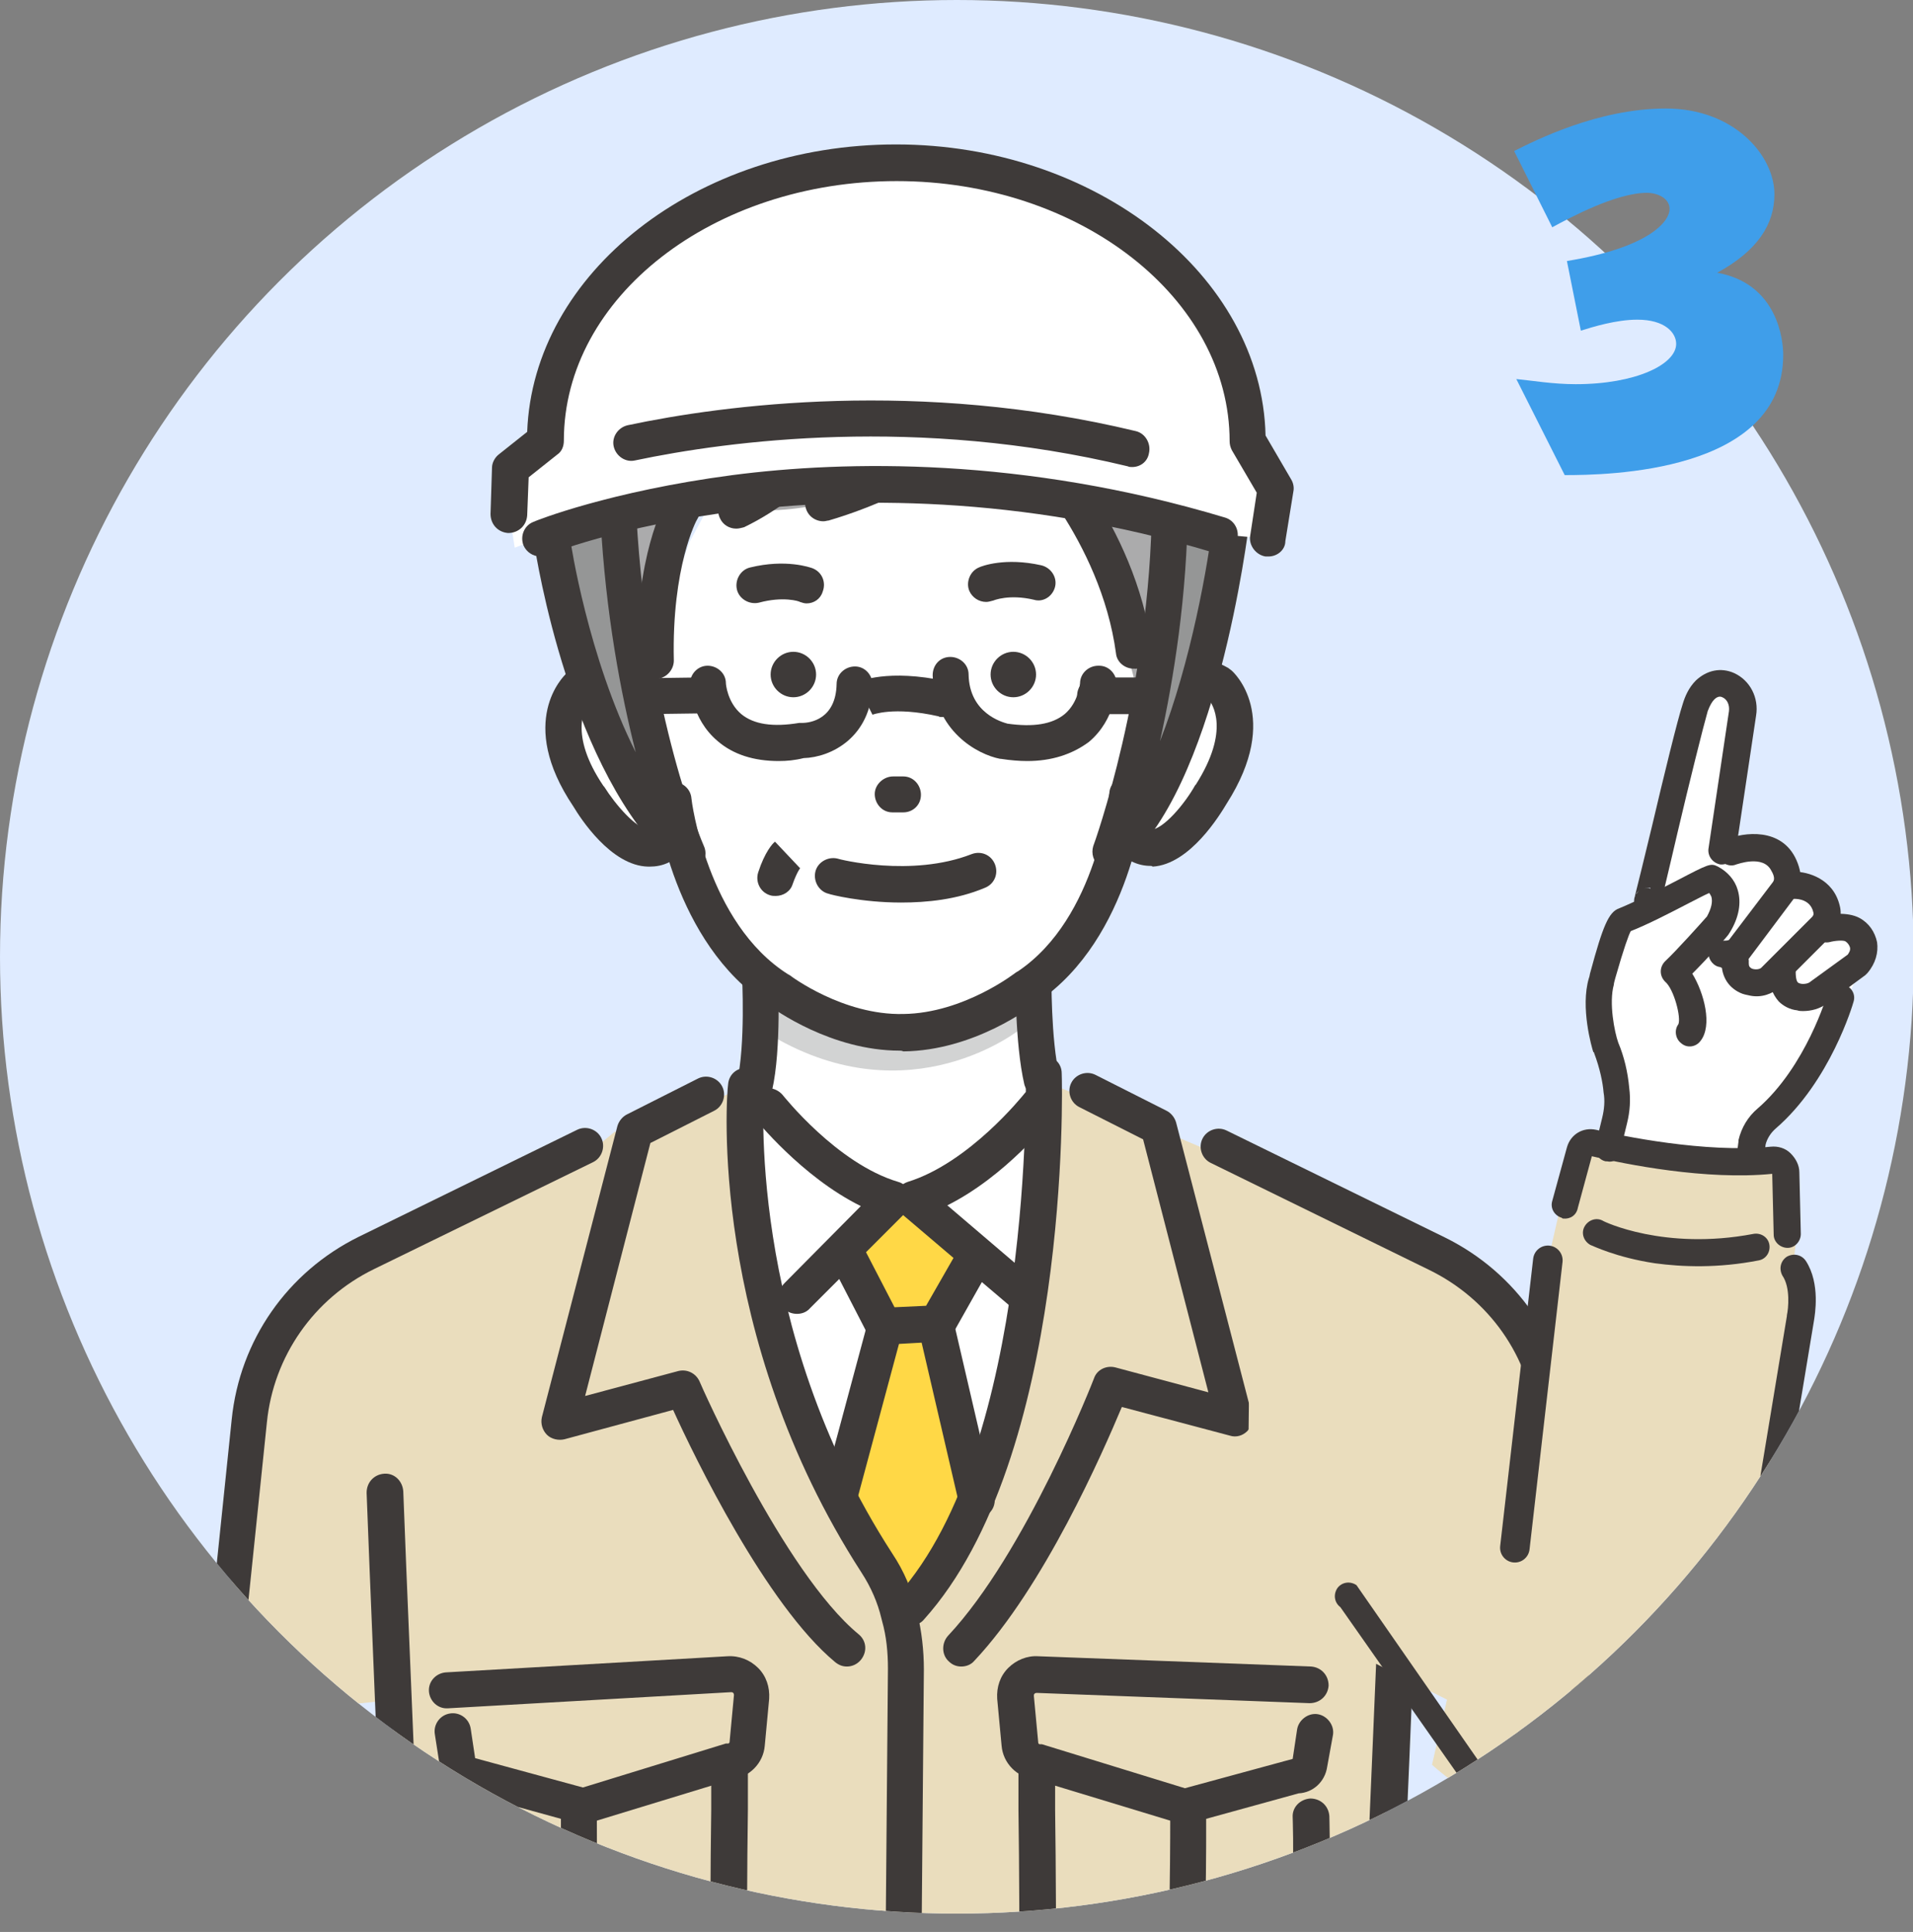 <?xml version="1.0" encoding="utf-8"?>
<!-- Generator: Adobe Illustrator 28.3.0, SVG Export Plug-In . SVG Version: 6.00 Build 0)  -->
<svg version="1.1" id="_レイヤー_2" xmlns="http://www.w3.org/2000/svg" xmlns:xlink="http://www.w3.org/1999/xlink" x="0px"
	 y="0px" viewBox="0 0 260.9 263.5" style="enable-background:new 0 0 260.9 263.5;" xml:space="preserve">
<rect x="0" y="0" width="260.9" height="263.5" fill="#808080" stroke="none"/>
<style type="text/css">
	.st0{fill:#DFEBFF;}
	.st1{clip-path:url(#SVGID_00000040577215847156272380000006236203345893441168_);}
	.st2{fill:#EADDBD;}
	.st3{fill:#FFFFFF;}
	.st4{fill:#D2D3D3;}
	.st5{fill:#3E3A39;}
	.st6{fill:#FFD846;}
	.st7{fill:#ABABAC;}
	.st8{fill:#959696;}
	.st9{fill:none;stroke:#3E3A39;stroke-width:4.03;stroke-linecap:round;stroke-miterlimit:10;}
	.st10{fill:#3F9EEA;}
</style>
<g id="_レイヤー_1-2">
	<g>
		<g>
			<circle class="st0" cx="130.5" cy="130.5" r="130.5"/>
			<g>
				<defs>
					<circle id="SVGID_1_" cx="130.5" cy="130.5" r="130.5"/>
				</defs>
				<clipPath id="SVGID_00000146480860766283204870000004475203948305040556_">
					<use xlink:href="#SVGID_1_"  style="overflow:visible;"/>
				</clipPath>
				<g style="clip-path:url(#SVGID_00000146480860766283204870000004475203948305040556_);">
					<g>
						<g>
							<path class="st2" d="M76.3,158.1L46,173.2c0,0-10.8,8.3-12.4,23.9l-3.8,37.2l163.8-16.8l17.5-28.1c0,0-6.3-18.8-17.7-19.7
								l-62.9-21.5L76.3,158.1L76.3,158.1z"/>
							<polygon class="st2" points="142.1,147.3 182.8,164.5 177.2,195.1 128.1,195.9 							"/>
							<polygon class="st2" points="101.8,148.1 59.7,166.8 65.3,197.4 114.4,198.3 							"/>
							<path class="st3" d="M103.6,120.6c0,0,2.2,18.7,0,27.1l2.1,37.8l17.6,33.7l17.7-31.5l1.4-36.6l-1.4-5.1c0,0-0.4-10.2,1.5-20
								l-24-8.5L103.6,120.6z"/>
							<polygon class="st2" points="186.4,310.4 187.9,278.6 191.5,170.1 158.9,155.1 123.6,217.5 83.9,154.3 52.4,180.4 
								55.4,309.4 							"/>
							<path class="st4" d="M103.6,132.8c0,0,22.5,11.9,35.4-1.4l0.1,9c0,0-14.9,12-33.8,0.9L103.6,132.8L103.6,132.8z"/>
							<path class="st5" d="M102.9,150.6c-0.2,0-0.4,0-0.6-0.1c-1.3-0.3-2.2-1.6-1.8-2.9c1.2-5,0.7-14.5,0.7-14.6
								c-0.1-1.4,1-2.5,2.3-2.6c1.4-0.1,2.5,1,2.6,2.3c0,0.4,0.5,10.4-0.8,16C105,149.8,104,150.6,102.9,150.6L102.9,150.6z"/>
							<path class="st5" d="M142.1,149.8c-1.1,0-2.1-0.8-2.4-1.9c-1.3-5.6-1.2-14.7-1.2-15.1c0-1.4,1.1-2.4,2.5-2.4h0
								c1.4,0,2.4,1.1,2.4,2.5c0,0.1-0.1,8.9,1.1,13.9c0.3,1.3-0.5,2.6-1.8,2.9C142.5,149.7,142.3,149.7,142.1,149.8L142.1,149.8z"
								/>
							<path class="st5" d="M57.1,312.8c-1.3,0-2.4-1-2.5-2.3C52.4,264.6,50,204.2,50,203.6c0-1.4,1-2.5,2.4-2.6s2.5,1,2.6,2.4
								c0,0.6,2.4,61,4.7,106.9c0.1,1.4-1,2.5-2.3,2.6C57.2,312.8,57.1,312.8,57.1,312.8z"/>
							<path class="st5" d="M186.4,312.8c0,0-0.1,0-0.1,0c-1.4-0.1-2.4-1.2-2.3-2.6c2.2-45.9,4.6-106.3,4.7-106.9
								c0.1-1.4,1.2-2.4,2.6-2.4c1.4,0.1,2.4,1.2,2.4,2.6c0,0.6-2.4,61-4.7,106.9C188.8,311.8,187.8,312.8,186.4,312.8z"/>
							<path class="st5" d="M79.5,248.9l-15.6-4.3c-2-0.1-3.6-1.6-3.9-3.6l-0.7-4.5c-0.2-1.3,0.7-2.6,2.1-2.8
								c1.3-0.2,2.6,0.7,2.8,2.1l0.6,4l14.7,4l19.5-6l0.3,0c0.1,0,0.2-0.1,0.2-0.2l0.6-6.4c0-0.2-0.1-0.3-0.1-0.3
								c-0.1-0.1-0.2-0.1-0.3-0.1L61.1,233c-1.4,0.1-2.5-1-2.6-2.3c-0.1-1.4,1-2.5,2.3-2.6l38.4-2.2c1.6-0.1,3.1,0.5,4.2,1.6
								c1.1,1.1,1.6,2.6,1.5,4.2l-0.6,6.4c-0.2,2.4-2.1,4.3-4.5,4.6L79.5,248.9L79.5,248.9z"/>
							<path class="st5" d="M80,277.8c-1.1,0-2.2-0.8-2.4-1.9c-1.2-5.6-1.1-27.1-1.1-28c0-1.4,1.1-2.4,2.5-2.4h0
								c1.4,0,2.5,1.1,2.4,2.5c0,6.1,0.1,22.7,1,26.9c0.3,1.3-0.6,2.6-1.9,2.9C80.3,277.8,80.1,277.9,80,277.8L80,277.8z"/>
							<path class="st5" d="M67.7,278.9c-2.8,0-5.3-1.8-6-4.5c-2.5-9.6-2-26.1-2-26.8c0-1.4,1.2-2.4,2.5-2.4
								c1.4,0.1,2.4,1.2,2.4,2.6c0,0.2-0.5,16.5,1.8,25.4c0.1,0.5,0.6,0.8,1.2,0.8c5.8-0.1,20.1-0.4,28.5-1.7c0.6-0.1,0.9-0.5,0.9-1
								c-0.2-5-0.1-17.2,0-24.5c0-2.4,0-4.4,0-5.4c0-1.4,1.1-2.5,2.5-2.5s2.5,1.1,2.5,2.5c0,1,0,3,0,5.4c-0.1,7.2-0.2,19.3,0,24.2
								c0.1,3-2.1,5.6-5.1,6C88.2,278.5,73.6,278.9,67.7,278.9C67.7,278.9,67.7,278.9,67.7,278.9L67.7,278.9z"/>
							<path class="st5" d="M161.5,248.9l-20.4-6.2c-2.4-0.3-4.3-2.2-4.5-4.6l-0.6-6.4c-0.1-1.6,0.4-3.1,1.5-4.2
								c1.1-1.1,2.6-1.7,4.1-1.6l37.2,1.4c1.4,0.1,2.4,1.2,2.4,2.6c-0.1,1.4-1.2,2.4-2.6,2.4l-37.2-1.4c-0.2,0-0.3,0.1-0.3,0.1
								c-0.1,0.1-0.1,0.2-0.1,0.3l0.6,6.4c0,0.1,0.1,0.2,0.2,0.2l0.3,0l19.5,6l14.7-4l0.6-4c0.2-1.3,1.5-2.3,2.8-2.1
								c1.3,0.2,2.3,1.5,2.1,2.8L181,241c-0.3,2-1.9,3.5-3.9,3.6L161.5,248.9L161.5,248.9z"/>
							<path class="st5" d="M161,277.8c-0.2,0-0.4,0-0.5-0.1c-1.3-0.3-2.2-1.6-1.9-2.9c0.9-4.2,1-20.9,1-26.9c0-1.4,1.1-2.5,2.4-2.5
								h0c1.4,0,2.5,1.1,2.5,2.4c0,0.9,0.1,22.4-1.1,28C163.1,277,162.1,277.8,161,277.8L161,277.8z"/>
							<path class="st5" d="M173.3,278.9C173.3,278.9,173.2,278.9,173.3,278.9c-5.9-0.1-20.5-0.4-29.3-1.8c-3-0.5-5.2-3.1-5.1-6
								c0.2-4.9,0.1-17,0-24.2c0-2.5,0-4.4,0-5.4c0-1.4,1.1-2.5,2.5-2.5s2.5,1.1,2.5,2.5c0,1,0,3,0,5.4c0.1,7.3,0.2,19.5,0,24.5
								c0,0.5,0.4,0.9,0.9,1c8.4,1.3,22.8,1.6,28.5,1.7c0.6,0,1.1-0.3,1.2-0.8c2.4-8.9,1.8-25.2,1.8-25.4c-0.1-1.4,1-2.5,2.4-2.6
								c1.4,0,2.5,1,2.6,2.4c0,0.7,0.6,17.2-2,26.8C178.5,277.1,176.1,278.9,173.3,278.9L173.3,278.9z"/>
							<path class="st5" d="M115.5,227.3c-0.6,0-1.1-0.2-1.6-0.6c-9.4-7.8-19.2-28-22.1-34.4l-14.8,4c-0.8,0.2-1.8,0-2.4-0.6
								c-0.6-0.6-0.9-1.5-0.7-2.4l10.3-39.7c0.2-0.7,0.7-1.3,1.3-1.6l9.7-4.9c1.2-0.6,2.7-0.1,3.3,1.1c0.6,1.2,0.1,2.7-1.1,3.3
								l-8.7,4.4l-8.9,34.5l12.7-3.4c1.2-0.3,2.4,0.3,2.9,1.4c0.1,0.3,11.5,26.1,21.7,34.5c1.1,0.9,1.2,2.4,0.3,3.5
								C116.9,227,116.2,227.3,115.5,227.3L115.5,227.3z"/>
							<path class="st5" d="M131.1,227.3c-0.6,0-1.2-0.2-1.7-0.7c-1-0.9-1-2.5-0.1-3.5c10.6-11.3,19.8-34.8,19.9-35.1
								c0.4-1.2,1.7-1.8,2.9-1.5l12.7,3.4l-8.9-34.5l-8.7-4.4c-1.2-0.6-1.7-2.1-1.1-3.3c0.6-1.2,2.1-1.7,3.3-1.1l9.7,4.9
								c0.6,0.3,1.1,0.9,1.3,1.6l10.3,39.7c0.2,0.9,0,1.8-0.6,2.4s-1.5,0.9-2.4,0.6l-14.7-3.9c-2.6,6.2-10.6,24.5-20.1,34.6
								C132.4,227.1,131.7,227.3,131.1,227.3L131.1,227.3z"/>
							<g>
								<polygon class="st6" points="115.5,171.1 123.1,163.3 132.3,171.1 129,180.4 134.6,204.2 123.6,217.5 113.9,204.5 
									120.3,180.4 								"/>
								<path class="st5" d="M120.5,183.2c-0.9,0-1.8-0.5-2.2-1.3l-5-9.7c-0.6-1.2-0.2-2.7,1.1-3.3c1.2-0.6,2.7-0.1,3.3,1.1l4.3,8.3
									l4.3-0.2l4.7-8.2c0.7-1.2,2.2-1.6,3.4-0.9c1.2,0.7,1.6,2.2,0.9,3.4l-5.3,9.4c-0.4,0.7-1.2,1.2-2,1.2l-7.2,0.4
									C120.6,183.2,120.5,183.2,120.5,183.2L120.5,183.2z"/>
								<path class="st5" d="M114.4,206.7c-0.2,0-0.4,0-0.6-0.1c-1.3-0.4-2.1-1.7-1.7-3l6.1-22.7c0.3-1.3,1.7-2.1,3-1.7
									c1.3,0.4,2.1,1.7,1.7,3l-6.1,22.7C116.5,205.9,115.5,206.7,114.4,206.7L114.4,206.7z"/>
								<path class="st5" d="M133.2,207c-1.1,0-2.1-0.8-2.4-1.9l-5.6-24.1c-0.3-1.3,0.5-2.6,1.8-2.9c1.3-0.3,2.7,0.5,3,1.9l5.6,24.1
									c0.3,1.3-0.5,2.6-1.9,2.9C133.6,207,133.4,207,133.2,207z"/>
								<path class="st5" d="M108.7,179.2c-0.6,0-1.3-0.2-1.7-0.7c-1-1-1-2.5,0-3.5l10.4-10.5c-8.1-4-14.3-11.8-14.6-12.1
									c-0.8-1.1-0.7-2.6,0.4-3.5c1.1-0.8,2.6-0.6,3.5,0.4c0.1,0.1,7.4,9.4,15.8,11.9c0.8,0.2,1.4,0.9,1.7,1.8
									c0.2,0.8,0,1.7-0.6,2.3l-13.1,13.1C110,179,109.3,179.2,108.7,179.2L108.7,179.2z"/>
								<path class="st5" d="M139.9,179.2c-0.6,0-1.1-0.2-1.6-0.6l-15.4-13.1c-0.7-0.6-1-1.5-0.8-2.4c0.2-0.9,0.8-1.6,1.7-1.9
									c8.4-2.6,15.7-11.8,15.8-11.9c0.8-1.1,2.4-1.3,3.5-0.4s1.3,2.4,0.4,3.5c-0.3,0.4-6.3,8-14.3,12l12.3,10.5
									c1,0.9,1.1,2.4,0.3,3.5C141.3,179,140.6,179.2,139.9,179.2L139.9,179.2z"/>
							</g>
							<path class="st5" d="M124.2,221.7c-0.6,0-1.2-0.2-1.6-0.6c-1-0.9-1.1-2.5-0.2-3.5c18.5-20.6,17.5-70.6,17.5-71.1
								c0-1.4,1-2.5,2.4-2.5c1.4,0,2.5,1,2.5,2.4c0.1,2.1,1.1,52.4-18.8,74.5C125.6,221.4,124.9,221.7,124.2,221.7L124.2,221.7z"/>
							<path class="st5" d="M122.9,311.9L122.9,311.9c-1.4,0-2.5-1.1-2.5-2.5l0.7-81.8c0-2.2-0.2-4.4-0.8-6.5l-0.1-0.4
								c-0.5-2.1-1.4-4.2-2.7-6.2c-21-32.5-18.4-65.3-18.2-66.6c0.1-1.4,1.3-2.4,2.7-2.2c1.3,0.1,2.4,1.3,2.2,2.7
								c0,0.3-2.6,32.5,17.5,63.5c1.6,2.4,2.7,5,3.3,7.7l0.1,0.4c0.6,2.5,0.9,5.1,0.9,7.7l-0.7,81.8
								C125.4,310.8,124.3,311.9,122.9,311.9L122.9,311.9z"/>
							<path class="st5" d="M29.8,236.8c-0.1,0-0.2,0-0.2,0c-1.4-0.1-2.3-1.4-2.2-2.7l4.2-40.5c1.1-10.8,7.6-20.1,17.3-24.9
								l29.8-14.6c1.2-0.6,2.7-0.1,3.3,1.1c0.6,1.2,0.1,2.7-1.1,3.3L51,173.1c-8.2,4-13.7,11.9-14.6,20.9l-4.2,40.5
								C32.1,235.8,31,236.8,29.8,236.8L29.8,236.8z"/>
							<path class="st5" d="M214.2,230.5c-1.2,0-2.3-0.9-2.4-2.2l-2.3-34.2c-0.9-9.1-6.4-16.9-14.6-20.9l-29.8-14.6
								c-1.2-0.6-1.7-2.1-1.1-3.3c0.6-1.2,2.1-1.7,3.3-1.1l29.8,14.6c9.7,4.8,16.2,14.1,17.3,24.9l2.3,34.2c0.1,1.4-0.9,2.6-2.2,2.7
								C214.4,230.5,214.3,230.5,214.2,230.5L214.2,230.5z"/>
							<path class="st3" d="M91.2,115.7c0.7-0.4,1.2-0.9,1.5-1.4c0,0,5.1,27.3,30.2,26.3c22.6,0.9,29.8-26.6,29.8-26.6
								c1,1.8,4.9,2.3,4.9,2.3c16.4-10.6,10-21.3,10-21.3c-4.1-5.1-9.7-1.7-9.7-1.7l-2.4-26.6l-13.6-18.2l-28,1.2L102.1,59l-8.1,15
								l-7.3,21.4c0,0-5.3-5.1-9.3,0.1c0,0-5.2,11.4,10.1,21.7C87.6,117.1,89.6,116.6,91.2,115.7L91.2,115.7z"/>
							<path class="st7" d="M82.5,88.7c0,0-15.1-34.3,15.3-50c0,0,24-12.3,43.9,2.4l6.8,1.1c0,0,18,11.9,16.3,30.9l-1.8,18l-7.7,4
								c0,0-4.7-19.8-10.4-31l-10.7-6.5c0,0-15.7,13.9-33.7,11.8l-8.3,0.9c0,0-5.4,17.6-1.9,24.5l-5.3-2L82.5,88.7L82.5,88.7z"/>
							<path class="st5" d="M110,82.3c-0.3,0-0.6-0.1-0.9-0.2c-0.1-0.1-2.3-0.8-5.6,0.1c-1.3,0.3-2.7-0.5-3-1.8s0.5-2.7,1.8-3
								c4.9-1.2,8.2,0,8.5,0.1c1.3,0.5,1.9,1.9,1.4,3.2C111.9,81.7,111,82.3,110,82.3L110,82.3z"/>
							<path class="st5" d="M134.5,82.1c-1,0-1.9-0.6-2.3-1.5c-0.5-1.2,0.1-2.7,1.3-3.2c0.4-0.2,3.6-1.4,8.5-0.3
								c1.3,0.3,2.2,1.6,1.9,2.9c-0.3,1.3-1.6,2.2-2.9,1.8c-3.4-0.8-5.5,0.1-5.5,0.1C135.1,82,134.8,82.1,134.5,82.1L134.5,82.1z"/>
							<path class="st5" d="M138.2,95.1L138.2,95.1c-1.7,0-3.1-1.4-3.1-3.1l0,0c0-1.7,1.4-3.1,3.1-3.1l0,0c1.7,0,3.1,1.4,3.1,3.1
								l0,0C141.3,93.7,139.9,95.1,138.2,95.1z"/>
							<path class="st5" d="M108.2,95.1L108.2,95.1c-1.7,0-3.1-1.4-3.1-3.1l0,0c0-1.7,1.4-3.1,3.1-3.1l0,0c1.7,0,3.1,1.4,3.1,3.1
								l0,0C111.3,93.7,109.9,95.1,108.2,95.1z"/>
							<path class="st5" d="M123.2,110.8C123.2,110.8,123.1,110.8,123.2,110.8l-1.5,0c-1.4,0-2.4-1.2-2.4-2.5s1.2-2.4,2.5-2.4l1.4,0
								c1.4,0,2.4,1.2,2.4,2.5C125.6,109.8,124.5,110.8,123.2,110.8z"/>
							<path class="st5" d="M163.3,90.1c-0.2,0-0.3,0-0.5-0.1c-1.3-0.3-2.2-1.6-1.9-2.9c3.2-16,2-28.5-3.6-36.1
								c-4.9-6.7-11.4-7.4-11.4-7.4c-1.4-0.2-2.3-1.4-2.2-2.7c0.1-1.3,1.4-2.3,2.7-2.2c0.4,0,8.7,1,14.9,9.4c6.5,8.9,8,22.4,4.4,40
								C165.5,89.3,164.4,90.1,163.3,90.1L163.3,90.1z"/>
							<path class="st5" d="M82.5,92.6c-1,0-1.9-0.6-2.3-1.6c-6.3-16.8-2.1-30.9-1.9-31.5c0.4-1.3,1.8-2,3.1-1.6
								c1.3,0.4,2,1.8,1.6,3.1c0,0.1-3.8,13.1,1.8,28.3c0.5,1.3-0.2,2.7-1.4,3.2C83.1,92.6,82.8,92.6,82.5,92.6L82.5,92.6z"/>
							<path class="st5" d="M156.9,118.1c-1.5,0-3.6-0.6-5.5-3.2c-0.8-1.1-0.5-2.7,0.6-3.4c1.1-0.8,2.6-0.5,3.4,0.6
								c0.8,1.1,1.3,1.1,1.5,1.1c1.8-0.1,4.7-3.6,6.1-6.1c0,0,0.1-0.1,0.1-0.1c4.7-7.4,2.3-11,1.6-11.8c-3-1.5-4.4,0.1-4.8,0.6
								l-2-1.4l-2.1-1.3c1.4-2.2,5.7-5.4,11.7-2c0.1,0.1,0.3,0.2,0.4,0.3c0.3,0.2,7,6.3-0.6,18.2c-0.9,1.5-5,8.3-10.1,8.6
								C157.1,118.1,157,118.1,156.9,118.1z"/>
							<path class="st5" d="M82.5,55.8c-0.4,0-0.9-0.1-1.3-0.4c-1.2-0.7-1.5-2.2-0.8-3.4c0.2-0.3,5.2-8.4,15.2-14.5
								c9.3-5.6,24.8-10.5,45.9-1.7c1.3,0.5,1.9,2,1.3,3.2c-0.5,1.3-2,1.8-3.2,1.3c-15.4-6.4-29.3-6-41.3,1.2
								c-9.1,5.4-13.7,12.9-13.7,13C84.1,55.4,83.3,55.8,82.5,55.8L82.5,55.8z"/>
							<path class="st5" d="M88.6,118.2c-0.1,0-0.1,0-0.2,0c-5.1-0.1-9.3-6.7-10.2-8.2c-7.8-11.6-1.3-17.8-1-18.1
								c0.1-0.1,0.2-0.2,0.4-0.3c5.8-3.5,10.2-0.4,11.6,1.7l-4,2.8l0,0c-0.4-0.5-1.9-2.1-4.8-0.5c-0.6,0.8-2.9,4.5,1.9,11.6
								c0,0,0.1,0.1,0.1,0.1c1.5,2.4,4.4,5.8,6.2,5.9c0.2,0,0.7,0,1.5-1.1c0.8-1.1,2.3-1.4,3.4-0.7s1.4,2.3,0.7,3.4
								C92.3,117.7,90.2,118.2,88.6,118.2L88.6,118.2z"/>
							<path class="st5" d="M122.7,143.3c-9.3,0-17.1-5.6-18-6.3c-12.9-8.4-15.2-26.8-15.3-27.6c-0.2-1.3,0.8-2.6,2.2-2.7
								c1.3-0.2,2.6,0.8,2.7,2.2c0,0.2,2.1,17,13.2,24c0.1,0,0.1,0.1,0.2,0.1c0.1,0.1,7.3,5.5,15.5,5.3c8.3-0.1,15.4-5.7,15.4-5.7
								c0.1,0,0.1-0.1,0.2-0.1c10.9-7.3,12.5-24.2,12.5-24.4c0.1-1.3,1.3-2.3,2.7-2.2c1.4,0.1,2.4,1.3,2.2,2.7
								c-0.1,0.8-1.9,19.3-14.6,28c-1,0.8-8.8,6.7-18.4,6.8C123,143.3,122.8,143.3,122.7,143.3L122.7,143.3z"/>
							<path class="st5" d="M105.8,122.2c-0.3,0-0.5,0-0.8-0.1c-1.3-0.4-2-1.8-1.6-3.1c0.9-2.8,2-4,2.3-4.2l3.4,3.6c0,0,0,0,0.1-0.1
								c0,0-0.5,0.6-1.1,2.3C107.8,121.6,106.8,122.2,105.8,122.2L105.8,122.2z"/>
							<path class="st5" d="M106.2,103.8c-3.4,0-6.2-0.9-8.3-2.7c-3.7-3.1-3.8-7.7-3.8-7.8c0-1.4,1.1-2.5,2.4-2.5
								c1.3,0,2.5,1,2.5,2.4c0,0.1,0.2,2.6,2.1,4.2c1.7,1.4,4.3,1.8,7.9,1.2c0.1,0,0.2,0,0.4,0c1.1,0,4.6-0.5,4.7-5.3
								c0-1.4,1.2-2.4,2.5-2.4c1.4,0,2.4,1.2,2.4,2.5c-0.2,7.2-5.7,9.9-9.4,10C108.4,103.7,107.3,103.8,106.2,103.8z"/>
							<path class="st5" d="M140.1,103.8c-1.1,0-2.3-0.1-3.6-0.3c0,0-0.1,0-0.1,0c-3.1-0.6-9-3.8-9.2-11.4c0-1.4,1-2.5,2.4-2.5
								c1.3,0,2.5,1,2.5,2.4c0.1,5.3,4.6,6.5,5.3,6.7c3.5,0.5,6.1,0.1,7.8-1.3c1.9-1.6,2.1-4.2,2.1-4.2c0-1.3,1.1-2.4,2.5-2.4
								c0,0,0,0,0.1,0c1.4,0,2.4,1.2,2.4,2.5c0,0.2-0.1,4.8-3.8,7.9C146.2,102.9,143.4,103.8,140.1,103.8L140.1,103.8z"/>
							<path class="st5" d="M128.5,97.8c-0.2,0-0.4,0-0.5-0.1c-6.2-1.4-9-0.2-9.1-0.2l0.1,0l-2.2-4.4c0.4-0.2,4.3-1.9,12.2-0.2
								c1.3,0.3,2.2,1.6,1.9,2.9C130.7,97,129.6,97.8,128.5,97.8z"/>
							<path class="st5" d="M88.2,97.4c-1.3,0-2.4-1.1-2.5-2.4c0-1.4,1.1-2.5,2.4-2.5l7.4-0.1c1.4,0,2.5,1.1,2.5,2.4
								s-1.1,2.5-2.4,2.5L88.2,97.4C88.2,97.4,88.2,97.4,88.2,97.4L88.2,97.4z"/>
							<path class="st5" d="M158.1,97.4h-8.7c-1.4,0-2.5-1.1-2.5-2.5s1.1-2.5,2.5-2.5h8.7c1.4,0,2.5,1.1,2.5,2.5
								S159.4,97.4,158.1,97.4z"/>
							<path class="st5" d="M89.4,92.6c-1.3,0-2.4-1.1-2.5-2.4c-0.3-14.3,3.7-21.5,3.9-21.8c0.7-1.2,2.2-1.6,3.4-0.9
								c1.2,0.7,1.6,2.2,0.9,3.3c-0.1,0.1-3.5,6.5-3.2,19.3C91.9,91.4,90.8,92.6,89.4,92.6C89.5,92.6,89.4,92.6,89.4,92.6L89.4,92.6
								z"/>
							<path class="st5" d="M154.6,91.2c-1.2,0-2.3-0.9-2.4-2.1c-2.1-15.5-13.4-26.9-13.5-27c-1-1-1-2.5,0-3.5c1-1,2.5-1,3.5,0
								c0.5,0.5,12.6,12.7,14.9,29.8c0.2,1.3-0.8,2.6-2.1,2.8C154.8,91.2,154.7,91.2,154.6,91.2L154.6,91.2z"/>
							<path class="st5" d="M112.3,71.1c-1.1,0-2.1-0.7-2.4-1.8c-0.4-1.3,0.4-2.7,1.7-3.1c11.4-3.3,21-10.4,21-10.5
								c1.1-0.8,2.6-0.6,3.4,0.5c0.8,1.1,0.6,2.6-0.5,3.5C135.2,60,125.3,67.4,113,71C112.8,71,112.6,71.1,112.3,71.1L112.3,71.1z"
								/>
							<path class="st5" d="M100.4,72.1c-0.9,0-1.8-0.5-2.2-1.4c-0.6-1.2-0.1-2.7,1.2-3.3c8.4-4,14.3-12,14.3-12.1
								c0.8-1.1,2.3-1.3,3.4-0.5c1.1,0.8,1.3,2.3,0.6,3.4c-0.3,0.4-6.7,9.1-16.2,13.7C101.1,72,100.8,72.1,100.4,72.1L100.4,72.1z"
								/>
							<path class="st5" d="M122.9,123.1c-5.4,0-9.7-1.1-9.9-1.2c-1.3-0.3-2.1-1.7-1.8-3c0.3-1.3,1.7-2.1,3-1.8
								c0.2,0.1,10.1,2.6,18.3-0.6c1.3-0.5,2.7,0.1,3.2,1.4c0.5,1.3-0.1,2.7-1.4,3.2C130.5,122.7,126.4,123.1,122.9,123.1
								L122.9,123.1z"/>
							<g>
								<g>
									<path class="st5" d="M81,88.1c-0.8,0-1.5-0.3-2-1c-1.8-2.5-3-5.3-3.6-8.5c-0.2-1.3,0.6-2.6,2-2.9s2.6,0.6,2.9,2
										c0.5,2.4,1.4,4.6,2.8,6.5c0.8,1.1,0.6,2.6-0.5,3.4C82,88,81.5,88.1,81,88.1z"/>
									<path class="st8" d="M75.7,72.4l9.2-2.1c0,0,2.1,37.2,8.8,46C93.7,116.3,79.3,111.7,75.7,72.4z"/>
									<path class="st5" d="M93.7,118.8c-0.6,0-1.2-0.2-1.6-0.6c-14.4-12.6-19-42.6-19.2-43.8c-0.2-1.3,0.7-2.6,2.1-2.8
										c1.3-0.2,2.6,0.7,2.8,2.1c0,0.2,2.4,16,8.9,28.9c-2-7.9-4.1-18.8-4.8-31.8c-0.1-1.4,1-2.5,2.3-2.6c1.3-0.1,2.5,1,2.6,2.3
										c1.5,27.1,9.1,44.7,9.2,44.9c0.5,1.1,0.1,2.3-0.8,3C94.7,118.6,94.2,118.8,93.7,118.8L93.7,118.8z"/>
								</g>
								<g>
									<path class="st5" d="M165.5,85c-0.2,0-0.3,0-0.5-0.1c-1.3-0.3-2.2-1.6-1.9-2.9c0.5-2.5,0.9-4.9,1.1-7.2
										c0.1-1.3,1.3-2.3,2.7-2.2c1.4,0.1,2.4,1.3,2.2,2.7c-0.2,2.4-0.6,5-1.2,7.7C167.7,84.2,166.7,85,165.5,85L165.5,85z"/>
									<path class="st8" d="M168,69.8l-8.3-1.5c0,0-3.9,39.1-10.5,47.9C149.2,116.2,164.5,109.1,168,69.8L168,69.8z"/>
									<path class="st5" d="M151.4,118.7c-0.5,0-1-0.2-1.4-0.5c-0.9-0.7-1.2-1.8-0.9-2.8c0.1-0.2,7.8-21.6,8-46.5
										c0-1.3,1.1-2.4,2.5-2.4c0,0,0,0,0,0c1.4,0,2.4,1.1,2.4,2.5c-0.1,12.2-1.9,23.5-3.8,32.1c4.2-10.7,6.6-24.2,7.3-30.5
										c0.2-1.3,1.4-2.3,2.7-2.2c1.4,0.2,2.3,1.4,2.2,2.7c-0.2,1.5-4.5,36.9-17.5,47C152.5,118.5,151.9,118.6,151.4,118.7
										L151.4,118.7z"/>
								</g>
								<g>
									<path class="st3" d="M173,73.5l1.1-6.8l-3.8-6.6c0-20.9-21.4-37.9-47.9-37.9s-47.9,17-47.9,37.9l-4.8,3.8l-0.2,6.3l0.7,4.5
										c0,0,22.6-9.1,54.8-8.7c0,0,25.7-0.6,41.7,6.9L173,73.5L173,73.5z"/>
									<path class="st5" d="M73.7,75.9c-1,0-1.9-0.6-2.3-1.5c-0.5-1.3,0.1-2.7,1.3-3.2c0.4-0.2,10.5-4.2,27.2-6.4
										c15.4-2,39.6-2.5,67.2,5.8c1.3,0.4,2,1.8,1.6,3.1s-1.8,2-3.1,1.7c-26.8-8.1-50.1-7.5-65-5.7c-16.2,2-26.1,6-26.2,6.1
										C74.3,75.9,74,75.9,73.7,75.9L73.7,75.9z"/>
									<path class="st5" d="M154.4,63.7c-0.2,0-0.4,0-0.6-0.1c-28.6-6.9-54.4-3.5-67.2-0.8c-1.3,0.3-2.6-0.6-2.9-1.9
										c-0.3-1.3,0.6-2.6,1.9-2.9c13.2-2.8,39.8-6.3,69.3,0.8c1.3,0.3,2.1,1.7,1.8,3C156.5,63,155.5,63.7,154.4,63.7L154.4,63.7z"
										/>
									<path class="st5" d="M173,75.9c-0.1,0-0.3,0-0.4,0c-1.3-0.2-2.3-1.5-2.1-2.8l0.9-5.9l-3.4-5.8c-0.2-0.4-0.3-0.8-0.3-1.2
										c0-19.5-20.4-35.5-45.4-35.5S76.9,40.5,76.9,60.1c0,0.8-0.3,1.5-0.9,1.9l-3.9,3.1l-0.2,5.2c-0.1,1.4-1.2,2.4-2.6,2.4
										c-1.4-0.1-2.4-1.2-2.4-2.6l0.2-6.3c0-0.7,0.4-1.4,0.9-1.8l3.9-3.1c0.8-21.7,23.1-39.2,50.3-39.2s49.9,17.8,50.4,39.7l3.5,6
										c0.3,0.5,0.4,1.1,0.3,1.6l-1.1,6.8C175.3,75,174.2,75.9,173,75.9L173,75.9z"/>
								</g>
							</g>
						</g>
						<path class="st2" d="M170.5,177.6c0,0,11.7,3.8,22.8,11.8l15.9,11.6l-2,35.8L170,218L170.5,177.6L170.5,177.6z"/>
						<path class="st5" d="M210.2,208.2L210.2,208.2c-1,0-1.8-0.8-1.8-1.9l0-17.4c0-1.8,0.2-3.6,0.5-5.4l0.2-1.4
							c0.2-1,1.1-1.7,2.1-1.5s1.7,1.1,1.5,2.1l-0.2,1.4c0,0,0,0.1,0,0.1c-0.3,1.5-0.5,3.1-0.5,4.7l0,17.4
							C212.1,207.4,211.2,208.2,210.2,208.2L210.2,208.2z"/>
						<g>
							<path class="st3" d="M218.1,163.3l2.6-10.5c0,0-5-16.4,0.2-24.8l4.1-4.3l8-29.6c0,0,4.1-3.2,5.1,1.9l-1.8,20.6
								c0,0,4.7-4.3,7.8,2.8c0,0,5.2,2,5.7,6.4c0,0,5.7,0.4,4.4,5.6l-2.9,5.9c0,0-6.5,15-11.2,18.1l-2.3,15.6
								C237.7,170.9,219.1,176.4,218.1,163.3L218.1,163.3z"/>
							<path class="st2" d="M211.8,164.8l4.2-9.6c0,0,18.1,7,27.6,2.9l0.5,12.3C244,170.4,222.8,180.5,211.8,164.8L211.8,164.8z"/>
							<path class="st5" d="M224.5,124.7c-0.1,0-0.1,0-0.2,0c-1-0.2-1.6-1.2-1.4-2.2c0-0.1,0.1-0.2,0.1-0.4c0.2-0.8,1.3-5.2,2.3-9.4
								c1.6-6.8,3.5-14.6,4.2-16.7c0.3-1,0.8-2.2,1.8-3.2c1.5-1.4,3.4-1.8,5.2-1c2.2,1,3.4,3.4,3,5.8l-2.8,18.7
								c-0.1,1-1.1,1.7-2.1,1.6l0,0c-1-0.2-1.7-1.1-1.6-2.1l2.8-18.8c0.1-0.8-0.2-1.6-0.9-1.9c-0.2-0.1-0.6-0.2-1.1,0.3
								c-0.3,0.3-0.6,0.8-0.9,1.6c-0.6,2.1-2.6,10.1-4.1,16.5c-0.6,2.6-1.2,5.1-1.6,6.8c-0.2,0.9-0.4,1.6-0.5,2.1
								C226.6,123.3,226.1,125,224.5,124.7L224.5,124.7z M223.6,121.4c-0.2,0.2-0.4,0.4-0.5,0.6
								C223.3,121.8,223.4,121.6,223.6,121.4z M225,121.1c-0.3,0-0.5,0-0.8,0.1c0.3-0.1,0.6-0.1,0.9,0
								C225.1,121.1,225.1,121.1,225,121.1z"/>
							<path class="st5" d="M234.6,131.9c-0.9-0.1-1.6-1-1.6-1.9c0.1-1,0.9-1.8,2-1.7c0.3,0,0.6,0,0.8-0.1l6-7.9
								c0.3-0.4,0.1-1-0.2-1.5c-1.1-2.3-4.7-0.9-4.8-0.9c-0.9,0.4-2-0.1-2.4-1c-0.4-0.9,0.1-2,1-2.4c2.4-1,7.6-1.7,9.6,2.8
								c1.1,2.5,0.5,4.2-0.3,5.2l-6.3,8.4c-0.2,0.2-0.4,0.4-0.7,0.6c-0.2,0.1-1.4,0.6-2.9,0.5C234.6,131.9,234.6,131.9,234.6,131.9
								L234.6,131.9z"/>
							<path class="st5" d="M238.7,135.8c-0.5-0.1-1-0.2-1.4-0.4c-1.7-0.8-2.6-2.4-2.5-4.4c0.1-1,1-1.8,2-1.7s1.8,1,1.7,2
								c0,0.5,0.1,0.6,0.4,0.8c0.5,0.2,1.1,0.1,1.3-0.1l6.9-6.9c0.2-0.2,0.3-0.4,0.2-0.7c-0.4-1.7-2.1-1.8-2.5-1.8
								c-1,0-1.8-0.8-1.8-1.9c0-1,0.8-1.8,1.8-1.8c1.7,0,5.2,0.9,6.1,4.6c0.4,1.5-0.1,3.1-1.2,4.2l-6.9,6.9
								C241.7,135.6,240.2,136.1,238.7,135.8L238.7,135.8z"/>
							<path class="st5" d="M245.1,137.8c-1-0.1-1.9-0.6-2.5-1.2c-0.9-1-1.4-2.4-1.4-4.2c0-1,0.9-1.8,1.9-1.8c1,0,1.8,0.9,1.8,1.9
								c0,1.1,0.2,1.4,0.3,1.5c0.1,0.1,0.4,0.2,0.7,0.2c0.4,0,0.8-0.1,1-0.3l5.1-3.7c0.2-0.3,0.4-0.6,0.3-1
								c-0.1-0.3-0.3-0.6-0.6-0.8c-0.3-0.2-1.5-0.1-2.2,0.1c-1,0.2-2-0.4-2.2-1.4c-0.2-1,0.4-2,1.4-2.2c0.7-0.2,3.2-0.6,4.9,0.3
								c1.3,0.7,2.1,1.9,2.4,3.3c0.2,1.4-0.2,2.9-1.3,4.2c-0.1,0.1-0.2,0.2-0.3,0.3l-5.3,3.9c-0.9,0.7-2.1,1-3.2,1
								C245.6,137.9,245.4,137.9,245.1,137.8L245.1,137.8z"/>
							<path class="st5" d="M219.2,158.4c-0.1,0-0.1,0-0.2,0c-1-0.2-1.6-1.2-1.4-2.2l0.9-3.7c0.3-1.2,0.4-2.4,0.2-3.5
								c-0.1-1.3-0.5-3.3-1.3-5.4c0-0.1,0-0.1-0.1-0.1c-0.2-0.6-1.8-6.1-0.6-10.1c0.1-0.2,0.1-0.5,0.2-0.8c1.7-6.3,2.5-8.2,3.9-8.7
								c2.2-0.9,5.4-2.5,7.9-3.8c4.4-2.3,4.6-2.4,5.6-1.9c1.3,0.7,2.3,1.8,2.7,3.2c0.5,1.7,0.2,3.7-1.1,5.8
								c-0.1,0.1-0.1,0.2-0.2,0.3c-0.1,0.2-2.9,3.3-4.9,5.3c1.6,2.6,2.8,7.1,1.1,9.2c-0.6,0.8-1.8,1-2.6,0.3c-0.8-0.6-1-1.8-0.4-2.6
								c0.4-0.9-0.6-4.8-1.8-5.8c-0.4-0.4-0.6-0.9-0.6-1.4c0-0.5,0.2-1,0.6-1.4c1.5-1.4,5-5.3,5.7-6.1c0.6-1.1,0.8-2,0.6-2.7
								c-0.1-0.2-0.2-0.4-0.3-0.5c-0.7,0.3-1.8,0.9-2.8,1.4c-2.5,1.3-5.6,2.9-7.9,3.8c-0.3,0.6-0.9,2.2-2.1,6.4
								c-0.1,0.4-0.2,0.7-0.2,0.9c-0.7,2.5,0.1,6.5,0.6,7.9c0.8,1.9,1.3,4,1.5,6.2c0.2,1.6,0.1,3.2-0.3,4.8l-0.9,3.7
								C221,158,220.1,158.6,219.2,158.4L219.2,158.4z M229.2,139.7L229.2,139.7L229.2,139.7z"/>
							<path class="st5" d="M238.4,160.1c-1-0.1-1.7-1.1-1.6-2.1l0.3-2.3c0-0.1,0-0.1,0-0.2c0.4-1.7,1.3-3.2,2.6-4.3
								c6.6-5.7,9.5-15.5,9.5-15.6c0.3-1,1.3-1.6,2.3-1.3c1,0.3,1.6,1.3,1.3,2.3c-0.1,0.4-3.2,10.9-10.6,17.3
								c-0.7,0.6-1.2,1.4-1.4,2.2l-0.3,2.2C240.4,159.5,239.4,160.3,238.4,160.1C238.4,160.1,238.4,160.1,238.4,160.1L238.4,160.1z"
								/>
							<path class="st2" d="M213.5,161.6l-18.2,79.1c0,0,19.6,18,33.7,6.9l7.9-8.5l8.4-72.9C245.2,166.2,229.2,169.1,213.5,161.6
								L213.5,161.6z"/>
							<path class="st5" d="M215.5,252.8c-3.6-0.5-7.7-1.9-12.4-4.7c0,0-0.1-0.1-0.1-0.1l-20.2-28.8c-0.8-0.6-1-1.7-0.4-2.6
								c0.6-0.8,1.7-1,2.6-0.4L205,245c14.1,8.3,22.1,3,25.7-0.9c0.9-0.9,2.9-3.1,3.1-4.8l9.9-59.8c0,0,0-0.1,0-0.1
								c0.2-0.9,0.5-3.8-0.6-5.4c-0.5-0.9-0.3-2,0.6-2.6c0.9-0.5,2-0.3,2.6,0.6c2,3.1,1.2,7.4,1.1,8.1l-9.9,59.7
								c-0.3,2.4-2.1,4.7-4,6.7C231,249.4,225.1,254.2,215.5,252.8L215.5,252.8z"/>
							<path class="st5" d="M225.7,172.3c-5.3-0.8-8.5-2.4-8.8-2.5c-0.9-0.5-1.3-1.6-0.8-2.5c0.5-0.9,1.6-1.3,2.5-0.8
								c0.1,0.1,8.4,4.1,20.5,1.8c1-0.2,2,0.4,2.2,1.4s-0.4,2-1.4,2.2C234.3,173,229.4,172.8,225.7,172.3L225.7,172.3z"/>
							<path class="st5" d="M213.2,166.2c-0.1,0-0.1,0-0.2-0.1c-1-0.3-1.6-1.3-1.3-2.3l2-7.3c0.5-1.8,2.2-2.8,4-2.4
								c3.3,0.8,14.9,3.2,23.8,2.3c1-0.1,2,0.2,2.7,0.9c0.7,0.7,1.2,1.6,1.2,2.6l0.2,8.4c0,1-0.8,1.9-1.8,1.9s-1.9-0.8-1.9-1.8
								l-0.2-8.3c-9,0.9-20-1.3-24.6-2.4l-1.9,7C215,165.8,214.1,166.3,213.2,166.2L213.2,166.2z"/>
						</g>
						<line class="st9" x1="211.1" y1="171.9" x2="206.6" y2="211.1"/>
					</g>
				</g>
			</g>
		</g>
		<path class="st10" d="M206.8,51.7c2.1,0.2,5,0.7,8.1,0.7c8.2,0,13.7-2.7,13.7-5.5c0-1.5-1.5-3.3-5.3-3.3c-2.9,0-6.1,1-7.7,1.5
			l-1.9-9.5c11-1.8,14-5.3,14-7.1c0-1.5-1.7-2.2-3.1-2.2c-4.2,0-10.5,3.4-12.9,4.7l-5.2-10.4c2.8-1.4,11.4-5.8,20.7-5.8
			S242,21.2,242,26.5c0,4.1-2.3,7.7-7.8,10.7c8.3,1.5,9,9.3,9,11.2c0,16.1-24.1,16.4-29.8,16.4L206.8,51.7L206.8,51.7z"/>
	</g>
</g>
</svg>
